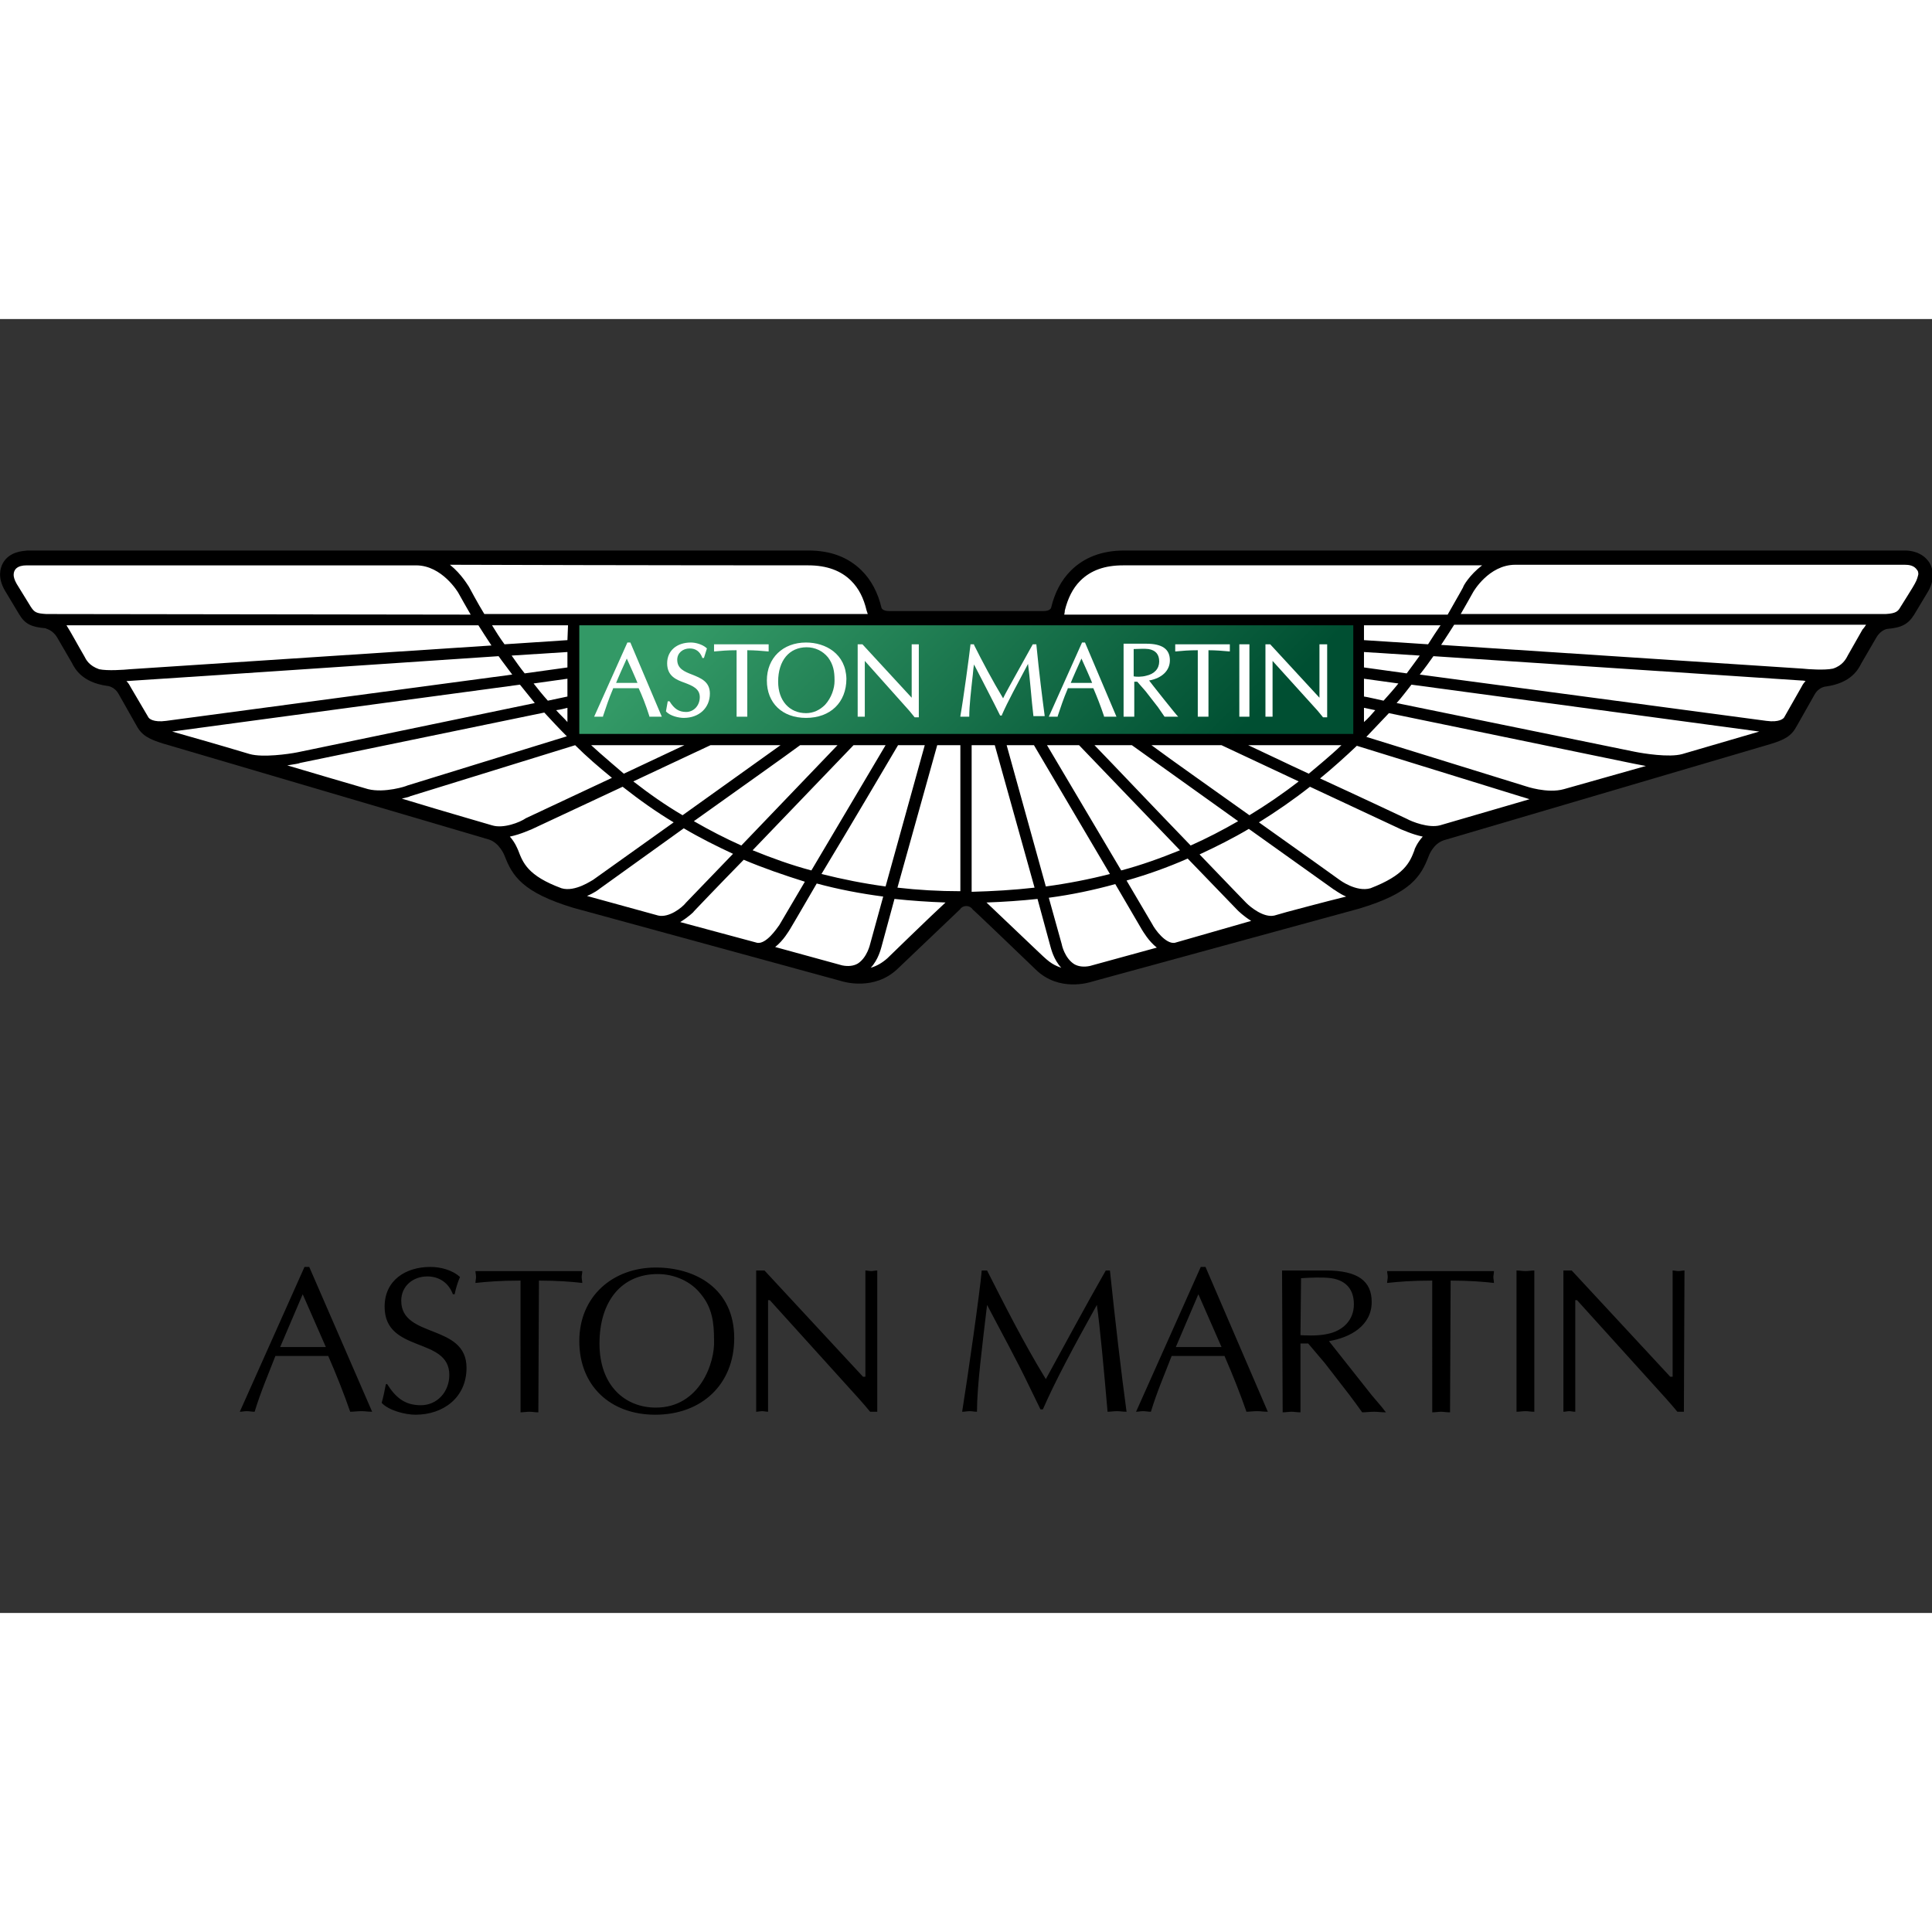 <?xml version="1.0" encoding="utf-8"?>
<!-- Generator: Adobe Illustrator 21.1.0, SVG Export Plug-In . SVG Version: 6.00 Build 0)  -->
<svg version="1.1" id="Layer_1" xmlns="http://www.w3.org/2000/svg" xmlns:xlink="http://www.w3.org/1999/xlink" x="0px" y="0px"
	 viewBox="0 0 325.5 218" style="enable-background:new 0 0 325.5 218;" xml:space="preserve" width="100" height="100">
<rect x="0" y="0" width="325.5" height="218" fill="#333333" stroke="none"/>
<style type="text/css">
	.st0{fill:#FFFFFF;}
	.st1{fill:url(#_170831360_1_);}
</style>
<g id="_0">
	<g id="_42253856">
		<path id="_170829896" d="M162.8,98.9c-0.6,0-1,0.4-1,0.5c0,0-10.6,10.1-10.6,10.1c-3.9,3.7-9,2.2-9.6,2c0,0-45-12.3-45-12.3
			c-8.6-2.6-10.3-5.4-11.6-8.8c0,0-0.8-2.1-2.6-2.7c0,0-55-16.2-55-16.2c-2.2-0.7-3.5-1.3-4.4-3c0,0-3-5.3-3-5.3
			c-0.7-1.3-1.9-1.4-2-1.4c-4.2-0.6-5.4-2.9-5.9-3.9l-2.5-4.3c-0.8-1.3-1.9-1.4-1.9-1.5c-2.4-0.2-3.5-0.7-4.5-2.4c0,0-2.4-4-2.4-4
			C-0.4,43.6,0,42,0.5,41.1c1.1-1.9,3.2-2,4.1-2.1h131.6c3.7,0,6.7,1.1,9,3.4c1.6,1.6,2.7,3.7,3.3,6.2c0,0.1,0.2,0.6,1.3,0.6h26
			c1.1,0,1.3-0.5,1.3-0.6c0.6-2.5,1.7-4.6,3.3-6.2c2.2-2.2,5.2-3.4,9-3.4h131.6c0.8,0,2.9,0.2,4.1,2.1c0.5,0.9,1,2.5-0.2,4.7
			c0,0-2.4,4-2.4,4c-1,1.6-2.1,2.2-4.5,2.4c0,0-1.1,0.1-1.9,1.5l-2.5,4.3c-0.5,1-1.7,3.3-5.9,3.9c-0.1,0-1.3,0.1-2,1.4
			c0,0-3,5.3-3,5.3c-0.9,1.7-2.1,2.3-4.4,3c0,0-55,16.2-55,16.2c-1.9,0.6-2.6,2.7-2.6,2.7c-1.3,3.4-3,6.2-11.6,8.8
			c0,0-45,12.3-45,12.3c-0.6,0.2-5.7,1.8-9.6-2c0,0-10.5-10.1-10.6-10.1C163.8,99.3,163.4,98.9,162.8,98.9L162.8,98.9L162.8,98.9z"
			/>
		<path id="_170829840" class="st0" d="M179.4,49.1c0.5-2,1.3-3.7,2.6-5c1.8-1.8,4.2-2.6,7.2-2.6c0,0,29.4,0,60.5,0
			c-2.1,1.6-3.2,3.5-3.2,3.7c-0.7,1.3-1.6,2.8-2.6,4.6h-64.6C179.4,49.4,179.4,49.1,179.4,49.1L179.4,49.1L179.4,49.1z M322.6,44.6
			c0,0.1-2.4,3.9-2.4,3.9c-0.4,0.7-0.7,1.1-2.5,1.2c0,0-71.6,0-71.6,0c0.8-1.4,1.5-2.6,2.1-3.7c0,0,2.6-4.6,7.1-4.6l65.6,0
			c0.7,0,1.6,0.1,2.1,0.9c0.1,0.1,0.2,0.3,0.2,0.7C323.1,43.4,323,43.9,322.6,44.6L322.6,44.6L322.6,44.6z M313.8,52.3l-2.5,4.4
			c-0.3,0.6-0.9,1.7-2.5,2.2c-1.4,0.3-4.2,0.1-5.1,0l-60.9-4c0.8-1.2,1.5-2.3,2.2-3.4h69.4C314.2,51.8,314,52.1,313.8,52.3
			L313.8,52.3L313.8,52.3z M303.5,62c0,0-2.4,4.2-2.9,5.1c-0.1,0.2-0.8,0.9-3,0.6l-58.4-7.8c0.8-1,1.6-2.1,2.3-3.1l62,4.1
			c0.1,0,0.4,0,0.7,0.1C303.9,61.3,303.7,61.6,303.5,62L303.5,62L303.5,62z M283.4,73.3c-2.2,0.6-6.5-0.1-8-0.4
			c0,0-27.4-5.6-40.1-8.2c0.9-1,1.7-2.1,2.5-3.1l58.6,7.9L283.4,73.3L283.4,73.3L283.4,73.3z M263.5,79.2c-2.8,0.8-6.5-0.5-6.5-0.5
			l0,0c0,0,0,0,0,0l-26.8-8.3c1.3-1.4,2.6-2.7,3.8-4l41.2,8.5c0.1,0,0.9,0.2,2.1,0.4L263.5,79.2L263.5,79.2L263.5,79.2z M242.6,85.3
			c-1.9,0.5-4.7-0.6-5.6-1.1c0,0-7.2-3.4-14.6-6.8c2.2-1.8,4.3-3.7,6.2-5.5l27.8,8.6c0.1,0,0.6,0.2,1.3,0.4L242.6,85.3L242.6,85.3z
			 M238.3,89.5c-0.8,2.1-1.7,4.2-7.4,6.4c-2.4,0.7-5.2-1.4-5.2-1.4c0,0-6.4-4.6-13.6-9.7c2.9-1.8,5.8-3.8,8.6-6l15.4,7.2
			c0.1,0,1.7,0.8,3.6,1.2C238.8,88.2,238.3,89.3,238.3,89.5L238.3,89.5L238.3,89.5z M216.8,99.9l-2.1,0.6c-1.8,0.4-4-1.4-4.7-2.1
			c0,0-3.5-3.6-7.9-8.2c2.8-1.3,5.6-2.7,8.3-4.3l14.3,10.2c0.1,0,0.9,0.7,2.1,1.2C223.5,98.1,216.8,99.9,216.8,99.9
			C216.8,99.9,216.8,99.9,216.8,99.9z M197.9,105.1c-1.5,0.2-3.3-2.2-3.8-3.2l-4.3-7.3c3.5-1,6.9-2.2,10.3-3.7l8.4,8.7
			c0.1,0.1,1,1,2.3,1.8L197.9,105.1L197.9,105.1L197.9,105.1z M183.6,109c-1,0.2-1.9,0.1-2.6-0.3c-1.6-1-2.1-3.2-2.1-3.3l-2.2-7.9
			c3.8-0.5,7.6-1.3,11.2-2.3l4.5,7.7c0.2,0.3,1.1,1.9,2.5,3L183.6,109L183.6,109L183.6,109z M174.4,106.1c0,0-6.1-5.8-8.2-7.8
			c2.9-0.1,5.8-0.3,8.6-0.6l2.2,8.1c0.1,0.3,0.5,2.1,1.8,3.5C177.1,108.7,176.6,108.2,174.4,106.1L174.4,106.1z M163.7,96.5V71.8
			h3.9l6.7,24C170.8,96.2,167.3,96.4,163.7,96.5z M151.2,95.8l6.7-24h3.9v24.6C158.2,96.4,154.7,96.2,151.2,95.8L151.2,95.8
			L151.2,95.8z M149.5,107.7c-0.9,0.8-1.8,1.3-2.8,1.6c1.3-1.4,1.7-3.2,1.8-3.5l2.2-8.1c2.8,0.3,5.7,0.5,8.6,0.6
			C156.9,100.5,149.5,107.7,149.5,107.7L149.5,107.7z M146.6,105.3c0,0-0.5,2.3-2.1,3.3c-0.7,0.4-1.6,0.5-2.6,0.3l-11.3-3.1
			c1.4-1.1,2.3-2.7,2.5-3c0,0,1.9-3.2,4.5-7.7c3.7,1,7.4,1.7,11.2,2.2L146.6,105.3L146.6,105.3L146.6,105.3z M127.6,105.1l-13-3.5
			c1.3-0.8,2.3-1.7,2.3-1.8c0,0,3.7-3.9,8.4-8.7c3.3,1.4,6.8,2.6,10.3,3.7l-4.3,7.3C130.8,102.8,129.1,105.3,127.6,105.1
			L127.6,105.1L127.6,105.1z M110.9,100.5l-12-3.3c1.2-0.5,2-1.1,2.1-1.2c0,0,6.7-4.8,14.2-10.2c2.7,1.6,5.5,3,8.3,4.3l-7.9,8.2
			C114.9,99.2,112.7,100.9,110.9,100.5L110.9,100.5L110.9,100.5z M94.6,95.9c-5.7-2.1-6.5-4.3-7.3-6.4c-0.1-0.2-0.5-1.3-1.4-2.3
			c1.9-0.4,3.5-1.2,3.6-1.2c0,0,7.7-3.6,15.4-7.2c2.8,2.2,5.6,4.2,8.6,6l-13.6,9.7C99.8,94.5,96.9,96.6,94.6,95.9z M82.9,85.3
			c-0.6-0.2-7-2-15.2-4.5c0.8-0.2,1.3-0.3,1.4-0.4c0,0,22.6-7,27.8-8.6c1.9,1.9,4,3.7,6.2,5.5l-14.5,6.8
			C87.6,84.8,84.8,85.9,82.9,85.3L82.9,85.3L82.9,85.3z M62,79.2c-4.5-1.3-9.2-2.7-13.6-4c1.2-0.2,2-0.3,2.1-0.4
			c0,0,29.1-6,41.2-8.5c1.2,1.3,2.5,2.7,3.8,4l-26.9,8.3C68.5,78.7,64.8,79.9,62,79.2L62,79.2L62,79.2z M42.1,73.3
			c-6-1.8-11-3.2-13.1-3.8l58.6-7.9c0.8,1,1.6,2,2.5,3.1L50.1,73C48.6,73.3,44.3,73.9,42.1,73.3L42.1,73.3L42.1,73.3z M28,67.7
			c-2.2,0.3-2.9-0.4-3-0.6L22,62c-0.2-0.4-0.4-0.7-0.7-1c0.4,0,62.7-4.2,62.7-4.2c0.7,1,1.5,2,2.3,3.1L28,67.7L28,67.7L28,67.7z
			 M16.7,59c-1.7-0.6-2.2-1.6-2.5-2.2c-1-1.7-2.4-4.3-3-5.2h69.4c0.7,1.1,1.4,2.2,2.2,3.4l-60.9,4C20.9,59.1,18.1,59.3,16.7,59
			L16.7,59L16.7,59z M7.8,49.7c-1.7-0.1-2-0.3-2.6-1.2c0,0-2.2-3.6-2.4-3.9c-0.4-0.7-0.5-1.2-0.5-1.5c0-0.9,0.6-1.6,2.2-1.6l65.6,0
			c4.4,0,7.1,4.6,7.1,4.6c0.6,1.1,1.3,2.3,2.1,3.7L7.8,49.7L7.8,49.7L7.8,49.7z M136.2,41.5c3.1,0,5.5,0.9,7.2,2.6
			c1.3,1.3,2.1,2.9,2.6,5c0,0,0.1,0.3,0.2,0.6H81.6c-1-1.6-2.6-4.6-2.6-4.6c-0.1-0.1-1.2-2.1-3.2-3.7
			C106.8,41.5,136.2,41.5,136.2,41.5L136.2,41.5L136.2,41.5z M229.8,54.1v-2.5h12.9c-0.7,1-1.4,2.1-2.1,3.2L229.8,54.1L229.8,54.1z
			 M229.8,58.7v-2.6l9.4,0.6c-0.7,1-1.4,1.9-2.2,3L229.8,58.7L229.8,58.7z M229.8,63.6v-3l5.8,0.8c-0.8,1-1.6,1.9-2.5,2.9
			C231.7,64,230.5,63.7,229.8,63.6L229.8,63.6z M229.8,65.5l1.9,0.4c-0.6,0.7-1.2,1.4-1.9,2C229.8,68,229.8,65.5,229.8,65.5z
			 M210.3,71.8h15.7c-1.6,1.6-5.4,4.7-5.5,4.8C216.6,74.8,212.9,73,210.3,71.8L210.3,71.8z M194,71.8h11.8l13,6.1
			c-2.7,2.1-5.5,4-8.3,5.7C204.2,79.1,197.5,74.4,194,71.8L194,71.8L194,71.8z M184.4,71.8h6.3l17.9,12.8c-2.6,1.5-5.3,2.9-8,4.1
			C194.7,82.6,187.6,75.1,184.4,71.8L184.4,71.8z M176.4,71.8h5.4l17,17.7c-3.2,1.3-6.5,2.5-9.9,3.4L176.4,71.8L176.4,71.8
			L176.4,71.8z M174.2,71.8L187,93.5c-3.5,0.9-7.1,1.6-10.8,2.1l-6.6-23.8L174.2,71.8L174.2,71.8z M151.3,71.8h4.5l-6.6,23.8
			c-3.7-0.5-7.2-1.2-10.8-2.1C143.3,85.4,149.7,74.5,151.3,71.8L151.3,71.8z M143.8,71.8h5.4l-12.5,21.1c-3.4-0.9-6.7-2.1-9.9-3.4
			C133.6,82.4,141.8,73.9,143.8,71.8L143.8,71.8L143.8,71.8z M134.8,71.8h6.3l-16.2,16.9c-2.7-1.2-5.4-2.6-8-4.1
			C124.6,79.1,132.8,73.3,134.8,71.8L134.8,71.8z M105.1,76.6c-0.1-0.1-3.9-3.3-5.5-4.8h15.7L105.1,76.6L105.1,76.6z M119.7,71.8
			h11.8l-16.5,11.8c-2.9-1.7-5.6-3.6-8.3-5.7C112.9,75,118.6,72.3,119.7,71.8L119.7,71.8L119.7,71.8z M95.6,65.5v2.4
			c-0.6-0.7-1.3-1.3-1.9-2C94.5,65.8,95.2,65.6,95.6,65.5z M95.6,60.6v3l-3.3,0.7c-0.9-1-1.7-2-2.4-2.9L95.6,60.6L95.6,60.6z
			 M95.6,56.1v2.6l-7.2,1c-0.8-1-1.5-2-2.2-3L95.6,56.1L95.6,56.1L95.6,56.1z M95.6,54.1L85,54.8c-0.8-1.1-1.5-2.2-2.1-3.2h12.8
			L95.6,54.1L95.6,54.1L95.6,54.1z"/>
		
			<linearGradient id="_170831360_1_" gradientUnits="userSpaceOnUse" x1="121.464" y1="172.95" x2="142.4" y2="152.014" gradientTransform="matrix(2.628 0 0 -2.628 -183.969 487.743)">
			<stop  offset="0" style="stop-color:#339966"/>
			<stop  offset="1" style="stop-color:#004F32"/>
			<stop  offset="1" style="stop-color:#004F32"/>
		</linearGradient>
		<path id="_170831360" class="st1" d="M97.6,69.9C97.6,69.9,97.6,69.9,97.6,69.9l0-18.3h130.4v18.3c0,0,0,0,0,0L97.6,69.9
			L97.6,69.9L97.6,69.9z"/>
		<path id="_171137640" class="st0" d="M106.2,54.5h-0.5L100.1,67h1.5l0-0.1c0.5-1.5,1-3,1.6-4.4c0,0,0.1-0.2,0.1-0.3
			c0.1,0,4.2,0,4.3,0c0.6,1.3,1.2,2.8,1.8,4.7l0,0.1h2.1L106.2,54.5L106.2,54.5L106.2,54.5z M103.8,61.3c0.1-0.3,1.6-3.7,1.8-4.1
			c0.2,0.4,1.7,3.8,1.8,4.1C107,61.3,104.1,61.3,103.8,61.3L103.8,61.3L103.8,61.3z"/>
		<path id="_171199256" class="st0" d="M112.2,66.1L112.2,66.1c0.7,0.8,2.2,1.1,3,1.1c2.6,0,4.4-1.7,4.4-4.1c0-2-1.5-2.6-3-3.2
			c-1.3-0.5-2.5-1-2.5-2.5c0-1.1,0.9-1.9,2.1-1.9c1,0,1.7,0.5,2.1,1.5l0,0.1h0.3l0.5-1.6l-0.1-0.1c-0.7-0.6-1.8-0.9-2.6-0.9
			c-2.4,0-4,1.4-4,3.5c0,2.2,1.6,2.8,3,3.3c1.3,0.5,2.5,1,2.5,2.4c0,1.4-1,2.5-2.3,2.5c-1.2,0-2-0.5-2.8-1.8l0,0h-0.3L112.2,66.1
			L112.2,66.1L112.2,66.1z"/>
		<path id="_171234112" class="st0" d="M129.5,54.8h-9.2V56l0.1,0c1.1-0.1,2.1-0.2,3.7-0.2c0,0.2,0,11.2,0,11.2h1.8c0,0,0-11,0-11.2
			c1.2,0,2.4,0.1,3.5,0.2l0.1,0v-1.3L129.5,54.8L129.5,54.8z"/>
		<path id="_171242176" class="st0" d="M135.8,54.5c-3.9,0-6.6,2.6-6.6,6.4c0,3.8,2.6,6.3,6.6,6.3c4.1,0,6.8-2.6,6.8-6.6
			C142.5,56.4,139.1,54.5,135.8,54.5L135.8,54.5z M139,65c-0.9,0.9-2,1.4-3.2,1.4c-2.8,0-4.7-2.1-4.7-5.3c0-3.6,1.9-5.8,4.8-5.8
			c1.4,0,2.7,0.6,3.6,1.7c0.9,1.2,1.1,2.4,1.1,3.8c0,0.1,0,0.2,0,0.2C140.6,62.2,140.1,63.8,139,65L139,65L139,65z"/>
		<path id="_171242152" class="st0" d="M154.7,54.8h-1.1c0,0,0,8.8,0,9c0,0,0,0,0,0c-0.1-0.1-8.3-9-8.3-9h-0.8V67h1.2
			c0,0,0-9.2,0-9.4c0,0,0,0,0,0c0.1,0.1,7.5,8.4,7.5,8.4l0.9,1.1h0.1h0.6V54.8L154.7,54.8L154.7,54.8L154.7,54.8z"/>
		<path id="_171249360" class="st0" d="M174.5,54.8H174l-3,5.4c0,0-1.9,3.4-2,3.7c-1.8-3-3.5-6.2-4.9-9l0-0.1h-0.6l0,0.1
			c-0.2,1.8-1.2,9.2-1.7,12l0,0.1h1.5v-0.1c0-1.7,0.3-4.3,0.6-7c0,0,0.1-1.2,0.2-1.7c0.2,0.4,2.5,4.8,3.4,6.6l1,2h0.3l0-0.1
			c1-2.3,2.5-5,4.4-8.6c0.3,2.1,0.6,6.3,0.9,8.7l0,0.1h1.9l0-0.1c-0.4-3-0.9-6.9-1.4-12L174.5,54.8L174.5,54.8L174.5,54.8
			L174.5,54.8z"/>
		<path id="_171205240" class="st0" d="M182.8,54.5h-0.5L176.7,67h1.5l0-0.1c0.5-1.5,1-3,1.6-4.4c0,0,0.1-0.2,0.1-0.3
			c0.1,0,4.2,0,4.3,0c0.6,1.4,1.2,2.9,1.8,4.7l0,0.1h2.1L182.8,54.5L182.8,54.5L182.8,54.5z M180.4,61.3c0.1-0.3,1.6-3.7,1.8-4.1
			c0.2,0.4,1.7,3.8,1.8,4.1C183.6,61.3,180.7,61.3,180.4,61.3z"/>
		<path id="_171209080" class="st0" d="M193.6,60.9c2.2-0.4,3.5-1.7,3.5-3.4c0-1.9-1.3-2.8-4-2.8h-3.8V67h1.8c0,0,0-5.6,0-5.9
			c0.1,0,0.4,0,0.5,0c0.1,0.1,1.4,1.6,1.4,1.6c0,0,2.1,2.7,2.1,2.7l1.1,1.6h0.1h2.2C198.4,67,193.8,61.2,193.6,60.9L193.6,60.9
			L193.6,60.9z M191,60.2c0-0.2,0-4.4,0-4.6c0.7,0,1.8-0.1,2.5,0c1.2,0.2,1.8,0.9,1.8,2.1c0,1.2-0.8,2.1-2.2,2.4
			C192.4,60.3,191.4,60.3,191,60.2z"/>
		<path id="_171209056" class="st0" d="M207.2,54.8h-9.2V56l0.1,0c1.1-0.1,2.1-0.2,3.7-0.2c0,0.2,0,11.2,0,11.2h1.8c0,0,0-11,0-11.2
			c1.2,0,2.4,0.1,3.5,0.2l0.1,0v-1.3L207.2,54.8L207.2,54.8L207.2,54.8z"/>
		<polygon id="_171221600" class="st0" points="208.8,67 210.5,67 210.5,54.8 208.8,54.8 		"/>
		<path id="_171224520" class="st0" d="M222.3,54.8c0,0,0,8.8,0,9c0,0,0,0,0,0c-0.1-0.1-8.3-9-8.3-9h-0.8V67h1.2c0,0,0-9.2,0-9.4
			c0,0,0,0,0,0c0.1,0.1,7.6,8.4,7.6,8.4l0.9,1.1h0.7V54.8L222.3,54.8L222.3,54.8z"/>
		<path id="_171224496" d="M62.7,184.1c-0.7,0-1.2-0.1-1.8-0.1c-0.7,0-1.3,0.1-1.9,0.1c-1-2.9-2.3-6.2-3.7-9.4h-8.9
			c-1.2,3.1-2.5,6.1-3.5,9.4c-0.5,0-0.9-0.1-1.3-0.1c-0.5,0-0.8,0.1-1.2,0.1l10.9-24.4h0.8L62.7,184.1
			C62.7,184.1,62.7,184.1,62.7,184.1z M283.7,184.1h-1.1c-0.4-0.5-1.1-1.3-1.8-2.1l-15.1-16.7h-0.3v18.8c-0.4,0-0.7-0.1-1-0.1
			c-0.3,0-0.7,0.1-1,0.1v-23.8h1.4l16.6,17.9h0.4v-17.9c0.3,0,0.6,0.1,1,0.1c0.3,0,0.6-0.1,1-0.1L283.7,184.1L283.7,184.1z
			 M255.5,160.3c0.5,0,1,0.1,1.5,0.1c0.5,0,1-0.1,1.5-0.1v23.8c-0.6,0-1-0.1-1.5-0.1c-0.5,0-1,0.1-1.5,0.1V160.3z M244.3,184.2
			c-0.6,0-1.1-0.1-1.5-0.1c-0.5,0-1,0.1-1.5,0.1V162c-3.5,0-5.7,0.2-7.6,0.4c0-0.3,0.1-0.7,0.1-1c0-0.4-0.1-0.7-0.1-1h18
			c0,0.4-0.1,0.7-0.1,1c0,0.3,0.1,0.7,0.1,1c-1.7-0.2-4.2-0.4-7.3-0.4L244.3,184.2L244.3,184.2L244.3,184.2z M216,160.3h7.4
			c5.4,0,7.7,1.8,7.7,5.3c0,4-3.6,6-7.2,6.6l7.2,9.1l1.7,2l0.7,0.9c-0.7,0-1.4-0.1-2-0.1c-0.7,0-1.4,0.1-2,0.1
			c-0.8-1.1-1.5-2.1-2.2-3l-4.1-5.3l-2.8-3.3h-1.3v11.6c-0.6,0-1-0.1-1.5-0.1c-0.5,0-1,0.1-1.5,0.1L216,160.3L216,160.3z
			 M219.1,171.2c0.5,0,2.7,0.2,4.5-0.2c2.6-0.5,4.5-2.3,4.5-5c0-2.4-1.2-4-3.8-4.4c-1.3-0.2-3.7-0.1-5.1,0L219.1,171.2L219.1,171.2
			L219.1,171.2z M213.6,184.1c-0.7,0-1.2-0.1-1.8-0.1c-0.7,0-1.3,0.1-1.8,0.1c-1-2.9-2.3-6.2-3.7-9.4h-8.9c-1.2,3.1-2.5,6.1-3.5,9.4
			c-0.5,0-0.9-0.1-1.3-0.1c-0.5,0-0.8,0.1-1.2,0.1l10.9-24.4h0.8L213.6,184.1L213.6,184.1z M201.9,164.3l-3.8,8.9h7.7L201.9,164.3
			L201.9,164.3L201.9,164.3z M187,160.3c0.9,8.6,1.9,17.2,2.8,23.8c-0.6,0-1.1-0.1-1.6-0.1c-0.6,0-1.1,0.1-1.6,0.1
			c-0.6-7-1.3-14.5-1.8-18c-4,7.2-7,12.8-9.1,17.6h-0.4l-1.9-3.9c-2.2-4.6-4.7-9.1-7.1-13.7c-0.8,6.8-1.7,13.7-1.7,18
			c-0.5,0-0.8-0.1-1.2-0.1c-0.5,0-0.8,0.1-1.3,0.1c0.9-5.6,3-20.2,3.3-23.8h0.9c2.8,5.5,6.1,12.1,9.9,18.3c3.3-6,6.5-12,10.1-18.3
			H187L187,160.3L187,160.3z M147.7,184.1h-1.1c-0.4-0.5-1.1-1.3-1.8-2.1l-15.1-16.7h-0.3v18.8c-0.3,0-0.7-0.1-1-0.1
			c-0.3,0-0.7,0.1-1,0.1v-23.8h1.4l16.6,17.9h0.4v-17.9c0.3,0,0.6,0.1,1,0.1c0.3,0,0.6-0.1,1-0.1V184.1L147.7,184.1L147.7,184.1z
			 M97.6,172.2c0-7.6,5.7-12.4,12.9-12.4c6.6,0,13.2,3.5,13.2,11.9c0,7.8-5.5,12.9-13.3,12.9C102.8,184.6,97.6,179.7,97.6,172.2
			L97.6,172.2L97.6,172.2z M118.1,164.3c-1.7-2.2-4.5-3.4-7.3-3.4c-6.1,0-9.8,4.6-9.8,11.7c0,7.1,4.3,10.8,9.5,10.8
			c7.4,0,10-7.6,9.8-11.4C120.3,169.1,120,166.6,118.1,164.3L118.1,164.3L118.1,164.3z M90.7,184.2c-0.6,0-1-0.1-1.5-0.1
			c-0.5,0-1.1,0.1-1.5,0.1V162c-3.5,0-5.7,0.2-7.6,0.4c0-0.3,0.1-0.7,0.1-1c0-0.4-0.1-0.7-0.1-1h18c0,0.4-0.1,0.7-0.1,1
			c0,0.3,0.1,0.7,0.1,1c-1.7-0.2-4.2-0.4-7.3-0.4L90.7,184.2L90.7,184.2z M65.2,179.4c1.4,2.2,2.9,3.6,5.7,3.6
			c2.8,0,4.8-2.3,4.8-5.1c0-6.5-10.9-3.6-10.9-11.5c0-4.5,3.6-6.7,7.7-6.7c1.7,0,3.7,0.5,5,1.7c-0.4,0.9-0.7,1.9-0.9,2.9h-0.3
			c-0.7-1.9-2.3-3-4.3-3c-2.4,0-4.4,1.6-4.4,4.1c0,6.4,11,3.8,11,11.3c0,5-3.9,7.9-8.6,7.9c-1.7,0-4.5-0.7-5.7-2
			c0.3-1,0.5-2.1,0.7-3.1L65.2,179.4L65.2,179.4z M51,164.3l-3.8,8.9h7.7L51,164.3L51,164.3L51,164.3z"/>
	</g>
</g>
</svg>
